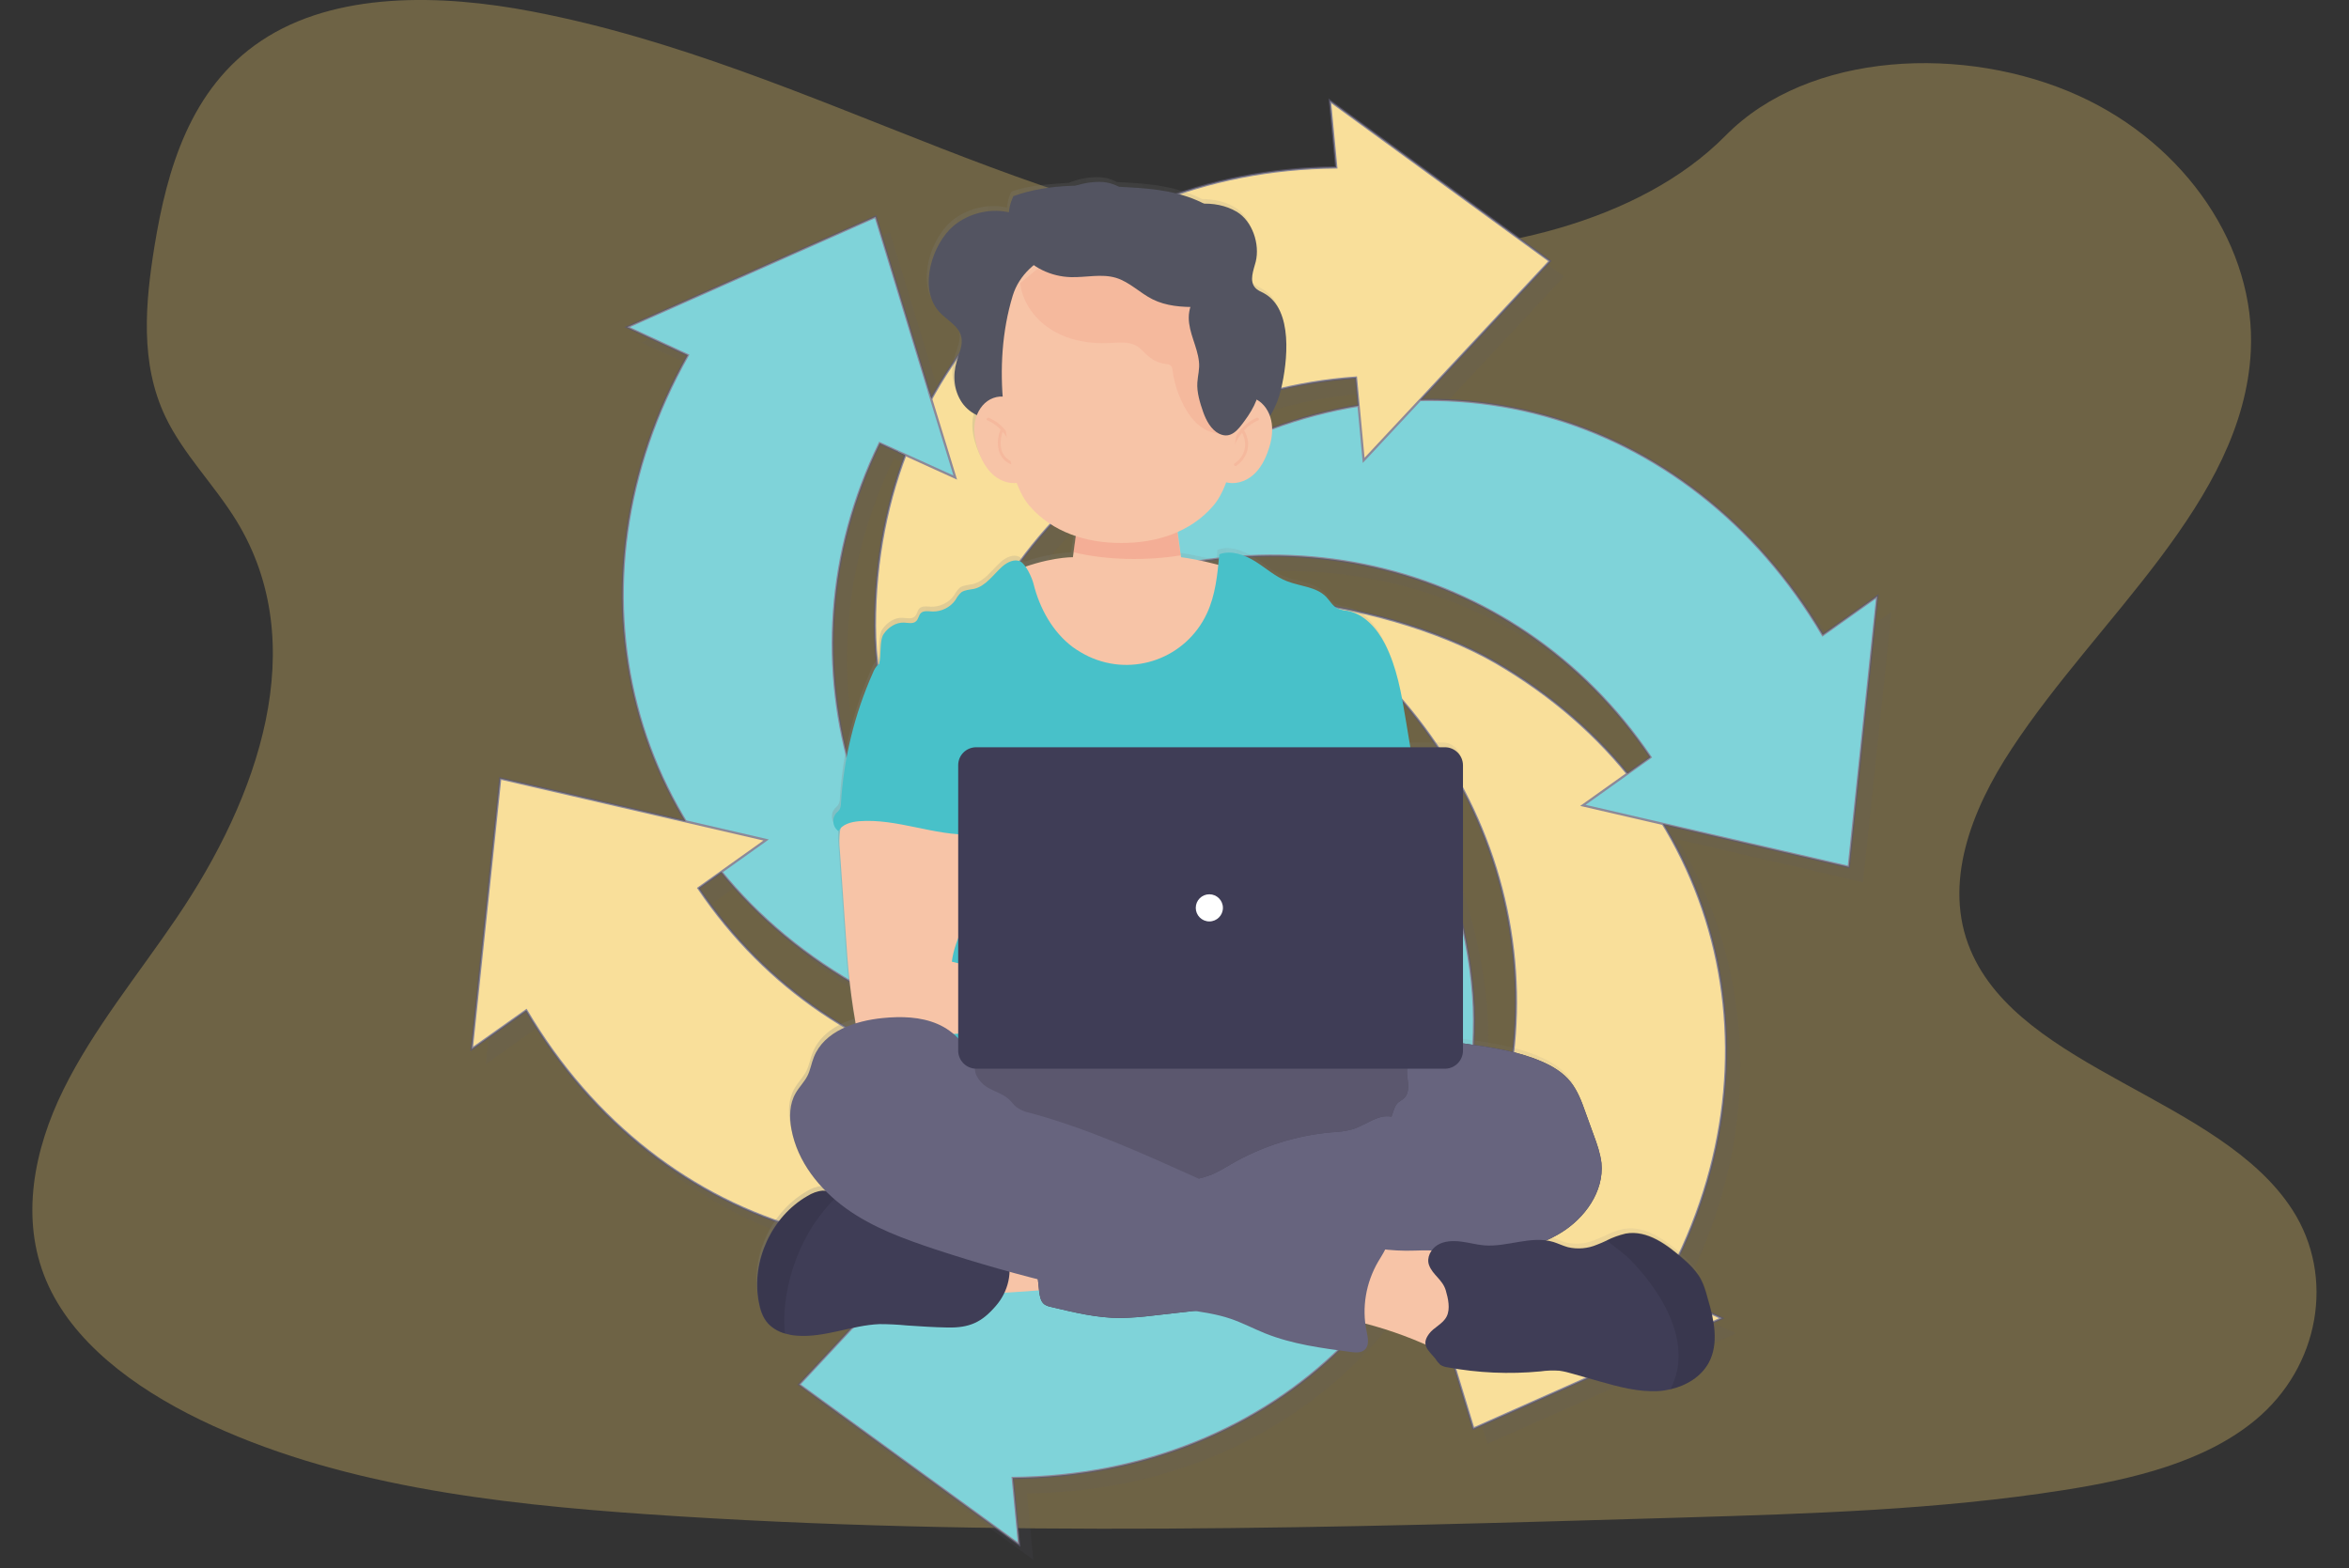 <?xml version="1.0" encoding="utf-8"?>
<!-- Generator: Adobe Illustrator 24.0.3, SVG Export Plug-In . SVG Version: 6.00 Build 0)  -->
<svg version="1.1" id="b543c902-2711-464d-9f40-b15eb324e31e"
	 xmlns="http://www.w3.org/2000/svg" xmlns:xlink="http://www.w3.org/1999/xlink" x="0px" y="0px" viewBox="0 0 1038.2 693.3"
	 style="enable-background:new 0 0 1038.2 693.3;" xml:space="preserve">
<rect x="0" y="0" width="1038.2" height="693.3" fill="#333333" stroke="none"/>
<style type="text/css">
	.st0{opacity:0.3;fill:#F7D26F;enable-background:new    ;}
	.st1{opacity:0.1;}
	.st2{fill:#5B576E;}
	.st3{fill:#FFFFFF;}
	.st4{opacity:0.7;}
	.st5{fill:#F7D26F;stroke:#5B576E;stroke-miterlimit:10;}
	.st6{fill:#48C1C9;stroke:#5B576E;stroke-miterlimit:10;}
	.st7{fill:url(#SVGID_1_);}
	.st8{fill:#F7C4A7;}
	.st9{opacity:0.28;}
	.st10{fill:#EE7668;}
	.st11{fill:#535461;}
	.st12{opacity:0.15;}
	.st13{fill:#464353;}
	.st14{fill:#48C1C9;}
	.st15{fill:#67647E;}
	.st16{fill:#3F3D56;}
	.st17{opacity:0.1;enable-background:new    ;}
</style>
<path class="st0" d="M600.8,111.4c-64.7-2.2-126.4-23.1-185.2-46S298.5,17.2,235.3,5.1C194.7-2.7,148.2-3.8,115.5,18
	C84,39,73.8,75.1,68.3,108.7c-4.1,25.3-6.5,51.8,4.8,75.5c7.8,16.4,21.7,30.2,31.4,46c33.5,54.7,9.8,122.2-26.5,175.6
	c-17,25.1-36.7,49-49.9,75.7S8.9,538.8,20.4,566c11.4,27,38.5,47.2,67.9,61.5c59.7,28.9,130,37.2,198.6,41.9
	c151.8,10.4,304.5,5.9,456.7,1.4c56.3-1.7,112.9-3.4,168.3-12.1c30.8-4.8,62.6-12.5,84.9-31c28.4-23.5,35.4-63.4,16.4-92.9
	c-31.9-49.5-120-61.8-142.3-114.9c-12.3-29.2,0.3-61.8,18.2-88.9c38.2-58.2,102.3-109.2,105.7-175.7c2.3-45.7-28.5-91.4-76.1-113
	c-50-22.7-119.3-19.8-156.1,17.7C724.6,98.5,658,113.4,600.8,111.4z"/>
<title>version control</title>
<g>
	<g class="st1">
		<path class="st2" d="M767.3,589.4l-26.9-12.3c57.1-101.2,27.5-219.5-73.4-277.8c-24.7-14.2-61.8-24.9-92.8-27.1
			c92.8,57.5,128.5,169.3,81.4,266l-33.4-15.3l35.2,115.3L767.3,589.4z"/>
		<path class="st2" d="M283.4,151.4l26.9,12.3c-57.1,101.2-27.5,219.5,73.4,277.8c24.7,14.2,61.8,24.9,92.8,27.1
			c-92.8-57.5-128.5-169.3-81.4-266l33.4,15.3l-35.2-115.3L283.4,151.4z"/>
		<path class="st2" d="M214.7,470.4l24.1-17.1c59,100.1,176.4,133.6,277.3,75.3c24.7-14.2,52.4-41.1,69.9-66.8
			c-96.2,51.6-210.9,26.7-271.1-62.5l29.9-21.3l-117.5-27.2L214.7,470.4z"/>
		<path class="st2" d="M456.7,689.5l-2.8-29.4c116.2-1.1,203.9-85.9,203.9-202.5c0-28.5-9.4-65.9-22.9-93.9
			c-3.4,109.1-82.3,195.9-189.7,203.5l-3.4-36.6l-82.3,88.1L456.7,689.5z"/>
		<path class="st2" d="M836,270.4l-24.1,17.1c-59-100.1-176.4-133.6-277.3-75.3c-24.7,14.2-52.4,41.1-69.9,66.8
			c96.2-51.6,210.9-26.7,271.1,62.5l-29.9,21.3L823.4,390L836,270.4z"/>
		<path class="st2" d="M594.1,51.4l2.8,29.4c-116.2,1.1-203.9,85.9-203.9,202.5c0,28.5,9.4,65.9,22.9,93.9
			c3.4-109.1,82.3-195.9,189.7-203.5l3.4,36.6l82.3-88.1L594.1,51.4z"/>
		<path class="st2" d="M417.8,182.9c-4.3,7.9-8.2,16.1-11.4,24.7l22,10.1L417.8,182.9z"/>
	</g>
	<g>
		<path class="st3" d="M761,582.7l-26.9-12.3c57.1-101.2,27.5-219.5-73.4-277.8c-24.7-14.2-61.8-24.9-92.8-27.1
			c92.8,57.5,128.5,169.3,81.4,266L616,516.2l35.2,115.3L761,582.7z"/>
		<path class="st3" d="M277.2,144.6L304,157c-57.1,101.2-27.5,219.5,73.4,277.8c24.7,14.2,61.8,24.9,92.8,27.1
			c-92.8-57.5-128.5-169.3-81.4-266l33.4,15.3L387,95.8L277.2,144.6z"/>
		<path class="st3" d="M208.5,463.7l24.1-17.1c59,100.1,176.4,133.6,277.3,75.3c24.7-14.2,52.4-41.1,69.9-66.8
			c-96.2,51.6-210.9,26.7-271.1-62.5l29.9-21.3l-117.5-27.2L208.5,463.7z"/>
		<path class="st3" d="M450.4,682.7l-2.8-29.4c116.2-1.1,203.9-85.9,203.9-202.5c0-28.5-9.4-65.9-22.9-93.9
			c-3.4,109.1-82.3,195.9-189.7,203.5l-3.4-36.6L353.2,612L450.4,682.7z"/>
		<path class="st3" d="M829.7,263.6l-24.1,17.1c-59-100.1-176.4-133.6-277.3-75.3c-24.7,14.2-52.4,41.1-69.9,66.8
			c96.2-51.6,210.9-26.7,271.1,62.5L699.6,356l117.5,27.2L829.7,263.6z"/>
		<path class="st3" d="M587.8,44.6l2.8,29.4C474.4,75.1,386.7,160,386.7,276.5c0,28.5,9.4,65.9,22.9,93.9
			c3.4-109.1,82.3-195.9,189.7-203.5l3.4,36.6l82.3-88.1L587.8,44.6z"/>
		<path class="st3" d="M397.1,199.7l25.1,11.4l-11.6-37.8"/>
	</g>
	<g class="st4">
		<path class="st5" d="M761,582.7l-26.9-12.3c57.1-101.2,27.5-219.5-73.4-277.8c-24.7-14.2-61.8-24.9-92.8-27.1
			c92.8,57.5,128.5,169.3,81.4,266L616,516.2l35.2,115.3L761,582.7z"/>
		<path class="st6" d="M277.2,144.6L304,157c-57.1,101.2-27.5,219.5,73.4,277.8c24.7,14.2,61.8,24.9,92.8,27.1
			c-92.8-57.5-128.5-169.3-81.4-266l33.4,15.3L387,95.8L277.2,144.6z"/>
		<path class="st5" d="M208.5,463.7l24.1-17.1c59,100.1,176.4,133.6,277.3,75.3c24.7-14.2,52.4-41.1,69.9-66.8
			c-96.2,51.6-210.9,26.7-271.1-62.5l29.9-21.3l-117.5-27.2L208.5,463.7z"/>
		<path class="st6" d="M450.4,682.7l-2.8-29.4c116.2-1.1,203.9-85.9,203.9-202.5c0-28.5-9.4-65.9-22.9-93.9
			c-3.4,109.1-82.3,195.9-189.7,203.5l-3.4-36.6L353.2,612L450.4,682.7z"/>
		<path class="st6" d="M829.7,263.6l-24.1,17.1c-59-100.1-176.4-133.6-277.3-75.3c-24.7,14.2-52.4,41.1-69.9,66.8
			c96.2-51.6,210.9-26.7,271.1,62.5L699.6,356l117.5,27.2L829.7,263.6z"/>
		<path class="st5" d="M587.8,44.6l2.8,29.4C474.4,75.1,386.7,160,386.7,276.5c0,28.5,9.4,65.9,22.9,93.9
			c3.4-109.1,82.3-195.9,189.7-203.5l3.4,36.6l82.3-88.1L587.8,44.6z"/>
		<path class="st6" d="M397.1,199.7l25.1,11.4l-11.6-37.8"/>
	</g>
	<g>
		
			<linearGradient id="SVGID_1_" gradientUnits="userSpaceOnUse" x1="333.664" y1="350.488" x2="756.483" y2="350.488" gradientTransform="matrix(1 0 0 -1 0 696)">
			<stop  offset="0" style="stop-color:#808080;stop-opacity:0.25"/>
			<stop  offset="0.54" style="stop-color:#808080;stop-opacity:0.12"/>
			<stop  offset="1" style="stop-color:#808080;stop-opacity:0.1"/>
		</linearGradient>
		<path class="st7" d="M754,572.1c-0.9-3.6-2-7.2-4-10.3c-1.9-2.6-4.1-5-6.5-7.1c-7.2-6.5-16.2-13.1-25.8-11.5
			c-3,0.6-5.9,1.7-8.5,3.1l0,0c0,0,0,0-0.1,0c-1.4,0.6-2.8,1.3-4.2,1.8c-4.1,1.7-8.5,2.1-12.8,1.1c-2.2-0.6-4.2-1.6-6.4-2.3
			c-1.1-0.3-2.1-0.5-3.2-0.7c2.1-0.9,4.2-2,6.2-3.2c10.8-6.5,19.4-18.4,18.2-31c-0.4-4.2-1.9-8.3-3.3-12.3l-3.8-10.5
			c-1.7-4.6-3.4-9.2-6.4-13c-3.4-4.2-8.1-7.1-13.1-9.2c-10.7-4.6-22.3-6.2-33.8-7.8c-0.3,0-0.5-0.1-0.8-0.1V336.2c0-4.4-3.6-8-8-8
			h-15.2l-2-12.1c-1.9-11.5-3.9-23.2-9.2-33.5c-3.5-6.8-9.1-13.2-16.6-14.6c-1.5-0.1-2.9-0.5-4.3-1c-2.2-1.1-3.4-3.4-5.1-5.2
			c-4.4-4.5-11.5-4.6-17.3-6.9c-5.2-2-9.4-5.9-14.1-8.8s-10.5-5-15.8-3.1c-0.1,1.6-0.3,3.2-0.5,4.7c-9.8-2.6-16.6-3.4-16.6-3.4
			l-0.1-0.9l0,0l-1.4-10.2c6-2.6,11.4-6.5,15.8-11.6c2.4-2.8,4.3-6.4,5.8-10.5c4.1,1.2,8.6-0.3,11.9-3c3.4-2.9,5.5-7,6.9-11.2
			c1.2-3.7,2-7.7,1.5-11.6c-0.2-1.2-0.5-2.3-0.9-3.5c2.3-3.6,3.9-7.7,4.8-11.8c2.8-11.9,5.6-35.2-7.6-42.4c-1.4-0.7-2.9-1.3-3.9-2.5
			c-2.6-3-0.7-7.6,0.3-11.4c1.9-7.7-1.4-17.9-8.4-22.1c-4.3-2.6-9.4-3.6-14.4-3.6c-10.2-5.3-21.9-6.7-33.4-7.3
			c-1.4-0.1-2.8-0.1-4.2-0.2c-2.5-1.3-5.2-2.2-8.7-2.2c-4.3,0-8.6,0.9-12.6,2.5c-8.8,0.7-17.1,0.9-25.4,3.9l0,0
			c-1.1,2.2-1.7,4.6-2,7c-0.2,0-0.5-0.1-0.7-0.1c-8.2-1.6-17.1,0.7-23.6,6c-9.5,7.9-15.8,27.5-6.7,37.9c3.3,3.8,8.7,6.2,9.9,11.1
			c1,3.7-1,7.5-2,11.2c-1.8,6-1.2,12.9,2.4,18.1c1.6,2.4,4,4.3,6.6,5.5c-0.5,1.3-0.8,2.6-1,3.9c-0.5,3.9,0.2,7.9,1.5,11.6
			c1.4,4.2,3.5,8.3,6.9,11.2c2.8,2.4,6.7,3.8,10.4,3.3c1.4,3.9,3.3,7.4,5.6,10.1c5.5,6.4,12.6,10.7,20.4,13.3l-1,7.1l0,0l-0.3,2.3
			c0,0-8.4-0.1-20.8,4.1c-0.7-1-1.5-1.8-2.2-2.2c-2.6-1.3-5.8,0.3-8,2.2c-4,3.6-7.3,8.7-12.5,9.9c-1.9,0.4-4,0.4-5.6,1.5
			c-1.1,1-1.9,2.1-2.6,3.4c-2.3,3.3-6.2,5.2-10.2,5.1c-1.8-0.1-4-0.5-5.2,0.8c-0.9,1-1,2.6-2,3.5c-1.4,1.3-3.5,0.7-5.4,0.6
			c-3.6-0.2-6.9,2.1-8.9,5s-1,9.4-2,12.9c0,0.1,0.1,0.1,0.1,0.2c-0.2,0.2-0.4,0.4-0.6,0.6c-1,1-1.7,2.2-2.2,3.5
			c-8.1,18.2-12.9,37.7-14.1,57.6c0,1-0.2,1.9-0.7,2.8c-0.4,0.6-0.9,1.1-1.5,1.6c-2,2.3-1.7,5.8,0.7,7.8c0.1,0.1,0.2,0.2,0.3,0.2
			c0.3-0.5,0.6-1,1-1.4c-0.1,0.4-0.2,0.8-0.3,1.2c-0.4,2.9-0.4,5.8-0.1,8.7l2.9,41.3c0.3,3.9,0.5,7.8,0.9,11.7
			c0.7,7.5,1.7,15,3,22.5c0,0.3,0.1,0.7,0.2,1c-8.1,2.6-15.3,7.2-18.4,14.9c-1.1,2.7-1.5,5.6-2.8,8.2c-1.4,2.8-3.8,5.1-5.3,7.8
			c-2.7,4.7-2.8,10.5-1.8,15.9c1.9,10.4,7.6,19.7,15.1,27.2c-0.4,0-0.7-0.1-1.1-0.1c-2.4,0.3-4.8,1.1-6.8,2.4
			c-13.8,8-22.4,23.9-22.2,39.8c0,2.3,0.3,4.5,0.7,6.8c0.7,3.5,1.8,7,4.1,9.7c2,2.1,4.5,3.7,7.3,4.4l0,0l0,0c1.7,0.5,3.5,0.9,5.4,1
			c12.3,1,24.2-4.7,36.6-5.1c4.1-0.1,8.2,0.1,12.2,0.6c5.9,0.5,11.9,0.8,17.9,0.9c9.7,0.2,15.1-2.3,21.3-9.5
			c1.6-1.8,2.8-3.8,3.8-5.9c5.3-0.3,11.1-0.8,15.3-1.1c0,0.2,0,0.4,0.1,0.6c0.2,2,0.6,4.2,2.2,5.5c0.9,0.6,1.9,1,3,1.2
			c10.1,2.5,20.3,4.9,30.7,4.9c4.9-0.1,9.8-0.5,14.6-1.1l18.1-2.1c5.4,0.8,10.7,1.7,15.8,3.4c5.3,1.8,10.2,4.4,15.4,6.5
			c12,4.8,24.9,6.5,37.7,8.2c2.2,0.3,4.7,0.5,6.3-1c2.1-1.9,1.4-5.3,0.8-8.1c-0.2-1.1-0.4-2.3-0.6-3.4c8.6,2.2,17,5.1,25.2,8.7
			c0.5,0.2,1,0.4,1.5,0.6c0.4,2.2,2.4,3.9,4.4,6.2c0.6,1,1.4,1.9,2.2,2.7c1,0.6,2,1,3.2,1.1c13.5,2.5,27.3,3.1,41,1.8
			c2.8-0.4,5.6-0.5,8.4-0.3c2.1,0.3,4.1,0.7,6.1,1.4l11.6,3.3c8.5,2.4,17.3,4.9,26.1,4.3c1.8-0.1,3.6-0.4,5.3-0.8
			c7-1.6,13.5-5.5,16.9-11.7c0.5-0.9,0.8-1.7,1.2-2.6C758.4,589.8,756.4,580.5,754,572.1z"/>
		<g>
			<g>
				<g>
					<path class="st8" d="M603.3,301.4c-15-47.5-81.3-55.1-81.3-55.1l-4.4-32l-15.6-5.9v-3l-3.9,1.5l-3.9-1.5v3l-15.6,5.9l-4.4,32
						c0,0-45.7-0.7-81.3,55.1c-18.3,28.4,56.7,52.6,101.2,67.4v2.5c1.3-0.4,2.6-0.8,3.9-1.3c1.3,0.4,2.6,0.9,3.9,1.3v-2.5
						C546.5,354,613.4,333.5,603.3,301.4z"/>
					<g class="st9">
						<path class="st10" d="M521.8,245.5l-4.3-31.1l-15.6-5.9v-3L498,207l-3.9-1.5v3l-15.6,5.9l-4.1,29.7
							C489.2,247.7,506.8,247.9,521.8,245.5z"/>
					</g>
				</g>
				<g>
					<path class="st11" d="M553.9,191.8c6.5-4.6,10.5-12.1,12.3-19.8c2.8-11.9,5.6-35.2-7.6-42.4c-1.4-0.7-2.9-1.3-3.9-2.5
						c-2.6-3-0.7-7.6,0.3-11.4c1.9-7.7-1.4-17.9-8.4-22.1c-4.9-2.9-10.7-3.9-16.4-3.5c-8,0.6-16.5,3.6-23.7,0.1
						c-7.5-3.7-11.5-9.8-20.6-9.8c-8.4,0-16.8,3.3-23,9c-2.2,2-4.2,4.3-7,5.2c-3.4,1.1-7.1-0.2-10.7-0.9c-8.2-1.6-17.1,0.7-23.6,6
						c-9.5,7.9-15.8,27.5-6.7,37.9c3.3,3.8,8.7,6.2,9.9,11.1c1,3.7-1,7.5-2,11.2c-1.8,6-1.2,12.9,2.4,18.1
						c3.6,5.2,10.4,8.2,16.5,6.5"/>
				</g>
				<g>
					<path class="st8" d="M447.5,176.6c-3.3-2.1-7.9-1.6-11.1,0.7c-3.2,2.3-5.1,6.1-5.6,10c-0.5,3.9,0.2,7.9,1.5,11.6
						c1.4,4.2,3.5,8.3,6.9,11.2c3.4,2.9,8.2,4.3,12.4,2.9"/>
				</g>
				<g>
					<path class="st8" d="M545.4,176.6c3.3-2.1,7.9-1.6,11.1,0.7s5.1,6.1,5.6,10c0.5,3.9-0.2,7.9-1.5,11.6
						c-1.4,4.2-3.5,8.3-6.9,11.2c-3.4,2.9-8.2,4.3-12.4,2.9"/>
				</g>
				<g class="st12">
					<g>
						<path class="st10" d="M436.4,185.8c8.8,3.8,11.8,13.1,14.2,21.6c0.2,0.8,1.5,0.5,1.3-0.3c-2.5-8.8-5.7-18.5-14.8-22.4
							C436.3,184.4,435.6,185.5,436.4,185.8L436.4,185.8z"/>
					</g>
					<g>
						<path class="st10" d="M555.4,184.7c-9.1,3.9-12.3,13.6-14.8,22.4c-0.2,0.8,1,1.2,1.3,0.3c2.4-8.5,5.4-17.8,14.2-21.6
							C556.8,185.5,556.2,184.4,555.4,184.7L555.4,184.7z"/>
					</g>
					<g>
						<path class="st10" d="M548.4,190.4c3.3,4.9,2.3,11.1-2.7,14.4c-0.7,0.5,0,1.6,0.7,1.1c5.5-3.7,6.9-10.7,3.1-16.2
							C549.1,189,547.9,189.7,548.4,190.4L548.4,190.4z"/>
					</g>
					<g>
						<path class="st10" d="M442.2,189.9c-2.4,5.9-1.4,13.5,5.4,15.6c0.8,0.3,1.2-1,0.3-1.3c-6.2-1.9-6.6-8.8-4.5-14
							C443.8,189.5,442.6,189.1,442.2,189.9L442.2,189.9z"/>
					</g>
				</g>
				<g>
					<path class="st8" d="M543.6,130.7c-5.6-18.4-29.5-25.1-48-24.4c-18.5-0.8-42.3,5.9-48,24.4c-4.8,15.8-5.7,32.5-4.1,48.8
						c1.3,13.1,2.6,33.7,11.5,44.1c10.1,11.7,25.3,16.5,40.6,16.4c15.3,0.1,30.6-4.7,40.6-16.4c8.9-10.3,10.2-31,11.5-44.1
						C549.3,163.2,548.4,146.5,543.6,130.7z"/>
				</g>
				<g class="st12">
					<path class="st10" d="M450.9,125.2c1,8.7,6.8,16.4,14.4,20.9c7.5,4.5,16.5,6,25.3,5.5c4.8-0.2,10-0.9,13.7,2.8
						c3.5,3.4,5.7,5.8,11,6.5c0.6,0.1,1.3,0.1,1.9,0.5c0.8,0.6,1,1.7,1.1,2.7c0.7,5.1,2.3,10,4.6,14.6c1.9,3.8,4.4,7.4,7.8,9.9
						s7.9,3.8,12,2.8c0.8-8.3,3.1-16.4,4.7-24.6c1.6-8.2,2.4-16.8,0.1-24.8c-3.2-11-12-19.7-22-25.1c-10.1-5.5-21.4-8.1-32.6-10.4
						c-5.7-1.2-11.4-2.3-17.2-2.1"/>
				</g>
				<g>
					<path class="st11" d="M537.4,124.1c-6.9,2.2-12,9.1-12,16.3c0,6.7,3.8,12.8,4.5,19.4c0.4,3.3-0.5,6.1-0.7,9.3
						c-0.3,4.3,1.2,9.1,2.6,13.1c1.3,3.6,3.4,7.7,7,9.5c5.3,2.6,8.5-1.9,11.3-5.7c4.2-5.7,7.4-12,6.7-19.2
						c-0.7-6.7-3.6-13.1-4.7-19.7c-1.2-7-0.9-23.2-10.1-25.2"/>
				</g>
				<g>
					<path class="st11" d="M447.9,86.7c-3.8,7.8-2.4,17.7,2.8,24.6c5.2,6.9,13.9,11,22.6,11.2c6.7,0.2,13.5-1.6,19.9,0.3
						c6,1.8,10.6,6.7,16.2,9.5c6,3,12.9,3.5,19.7,3.4c6.8-0.1,14.3-1.3,18.6-6.5c2.4-2.9,3.5-6.8,3.6-10.5
						c0.4-11.8-7.9-22.6-18.3-28.2c-10.4-5.7-22.5-7.1-34.2-7.7C481.5,81.8,464.2,80.8,447.9,86.7"/>
				</g>
			</g>
			<path class="st8" d="M430.9,571.1c-2.1-4.8-4.1-10.3-2-15.1c1.4-2.8,3.7-5.1,6.6-6.2c2.9-1.2,5.9-1.9,9-2.2
				c9.7-1.3,19.5-1.4,29.3-0.4c0.7,5.6-0.8,11.3-2.1,16.8c-1.2,5-1.8,5.7-7,6C461.4,570.1,431.7,572.9,430.9,571.1z"/>
			<ellipse class="st13" cx="520" cy="498.8" rx="143" ry="40"/>
			<ellipse class="st2" cx="520" cy="498.8" rx="143" ry="40"/>
			<path class="st14" d="M625.1,341l-3.8-22.9c-1.9-11.5-3.9-23.2-9.2-33.5c-3.5-6.8-9.1-13.2-16.6-14.6c-1.5-0.1-2.9-0.5-4.3-1
				c-2.2-1.1-3.4-3.4-5.1-5.2c-4.4-4.5-11.5-4.6-17.3-6.9c-5.2-2-9.4-5.9-14.1-8.8s-10.5-5-15.8-3.1c-0.8,9-1.7,18.1-5.5,26.2
				c-9.2,19.7-32.5,28.2-52.2,19c-2.5-1.2-4.9-2.6-7.1-4.2c-8.9-6.7-14.6-17.1-17.3-27.9c-0.6-2.6-3.4-8.7-5.8-9.9
				c-2.6-1.3-5.8,0.3-8,2.2c-4,3.6-7.3,8.7-12.5,9.9c-1.9,0.4-4,0.4-5.6,1.5c-1.1,1-1.9,2.1-2.6,3.4c-2.3,3.3-6.2,5.2-10.2,5.1
				c-1.8-0.1-4-0.5-5.2,0.8c-0.9,1-1,2.6-2,3.5c-1.4,1.3-3.5,0.7-5.4,0.6c-3.6-0.1-6.9,2.1-8.9,5s-1,9.4-2,12.9
				c10.9,24.3,20.9,48.7,31.9,73c0.5,0.9,0.8,1.9,0.8,3c-0.2,1.1-0.7,2.1-1.4,3c-5.4,8.6-5.2,19.4-4.6,29.6s1.3,20.8-3.2,29.9
				c-1.2,2.5-2.8,4.8-4,7.3c-2.7,5.6-3.7,23.7-2.1,29.7h226.1c-4.3-11.8-2.7-35.6-1.8-48.2c0.6-8.8-1-17.6-1.7-26.4
				C627,376,628.1,359,625.1,341z"/>
			<path class="st8" d="M371.3,367.2c-0.4,2.9-0.4,5.8-0.1,8.7l2.9,41.3c0.3,3.9,0.5,7.8,0.9,11.7c0.7,7.5,1.7,15,3,22.5
				c0.1,2.2,1.9,3.9,4.1,3.9c12.6,2.7,25.7,2.6,38.6,1.8c19.7-1.1,39.4-3.6,59.1-3.2c5.1,0.1,11,0,14.1-4s1.3-10.5-2.7-13.7
				s-9.5-4-14.6-4c-6.8-0.1-13.7,0.9-20.5,0.5c-6.2-0.4-12.4-1.9-18.4-3.4l-17-4.2c0.6-5.2,2.6-10,4.5-14.9
				c3.3-8.7,6.5-17.6,6.5-26.9s-3.4-19.1-11.1-24.4c-6.3-4.4-14.3-5.2-21.9-5c-5.6,0.2-15.1-1.2-20.2,1
				C374.4,356.7,372,363.3,371.3,367.2z"/>
			<path class="st13" d="M636.7,461.6c3.3-1.3,7-0.8,10.6-0.3c11.5,1.6,23.1,3.2,33.8,7.8c5,2.1,9.8,5,13.1,9.2
				c3,3.8,4.8,8.4,6.4,13l3.8,10.5c1.5,4,2.9,8.1,3.4,12.3c1.2,12.6-7.4,24.5-18.2,31c-10.8,6.5-23.6,8.9-36,11.3
				c-12.4,2.4-24.9,5.1-37.3,8c-5.8,1.5-11.6,2.6-17.5,3.5c-13.2,1.5-27.1-0.7-39.7,3.7c-5,1.8-9.9,4.3-15.1,5.6
				c-3.4,0.7-6.9,1.3-10.4,1.6l-23.8,2.7c-4.8,0.6-9.7,1-14.6,1.1c-10.4,0-20.6-2.5-30.7-4.9c-1.1-0.2-2.1-0.6-3-1.2
				c-1.6-1.3-1.9-3.5-2.2-5.5c-1-8.9-1.9-17.9-2.7-26.8c-0.2-2.9-0.4-6.1,1.2-8.5c2-3,5.9-3.9,9.5-4.5c15.1-2.5,30.4-3.5,45.7-3.2
				c5.8-5.8,15.4-5.8,23-9c2.8-1.3,5.5-2.8,8.1-4.4c13.6-7.9,28.8-12.7,44.5-14.1c3.1-0.1,6.1-0.5,9.1-1.3
				c5.9-1.8,11.3-6.8,17.3-5.6c0.8-2.1,1.3-4.8,3-6.3c0.9-0.7,1.9-1.2,2.7-2c1.7-1.7,1.8-4.3,1.6-6.7c-0.2-2.4-0.8-4.8-0.2-7.1
				c0.3-0.9,0.6-1.7,1.1-2.5C626.2,463.8,630.7,461.1,636.7,461.6z"/>
			<path class="st15" d="M636.7,461.6c3.3-1.3,7-0.8,10.6-0.3c11.5,1.6,23.1,3.2,33.8,7.8c5,2.1,9.8,5,13.1,9.2
				c3,3.8,4.8,8.4,6.4,13l3.8,10.5c1.5,4,2.9,8.1,3.4,12.3c1.2,12.6-7.4,24.5-18.2,31c-10.8,6.5-23.6,8.9-36,11.3
				c-12.4,2.4-24.9,5.1-37.3,8c-5.8,1.5-11.6,2.6-17.5,3.5c-13.2,1.5-27.1-0.7-39.7,3.7c-5,1.8-9.9,4.3-15.1,5.6
				c-3.4,0.7-6.9,1.3-10.4,1.6l-23.8,2.7c-4.8,0.6-9.7,1-14.6,1.1c-10.4,0-20.6-2.5-30.7-4.9c-1.1-0.2-2.1-0.6-3-1.2
				c-1.6-1.3-1.9-3.5-2.2-5.5c-1-8.9-1.9-17.9-2.7-26.8c-0.2-2.9-0.4-6.1,1.2-8.5c2-3,5.9-3.9,9.5-4.5c15.1-2.5,30.4-3.5,45.7-3.2
				c5.8-5.8,15.4-5.8,23-9c2.8-1.3,5.5-2.8,8.1-4.4c13.6-7.9,28.8-12.7,44.5-14.1c3.1-0.1,6.1-0.5,9.1-1.3
				c5.9-1.8,11.3-6.8,17.3-5.6c0.8-2.1,1.3-4.8,3-6.3c0.9-0.7,1.9-1.2,2.7-2c1.7-1.7,1.8-4.3,1.6-6.7c-0.2-2.4-0.8-4.8-0.2-7.1
				c0.3-0.9,0.6-1.7,1.1-2.5C626.2,463.8,630.7,461.1,636.7,461.6z"/>
			<path class="st16" d="M440.1,577.3c-6.2,7.2-11.6,9.7-21.3,9.5c-6-0.1-11.9-0.5-17.9-0.9c-4.1-0.4-8.2-0.6-12.2-0.6
				c-12.3,0.5-24.3,6.1-36.6,5.1c-1.8-0.1-3.6-0.5-5.4-1c-2.8-0.8-5.3-2.3-7.3-4.4c-2.4-2.7-3.5-6.2-4.1-9.7
				c-3.3-17.9,5.7-37.5,21.5-46.6c2.1-1.3,4.4-2.2,6.8-2.4c2.4,0,4.8,0.5,6.9,1.5l0.1,0.1c6.4,2.6,12.2,6.5,17.1,11.4
				c0.7,0.9,1.6,1.6,2.6,2.1c1,0.4,2,0.6,3.1,0.6l13.1,0.8c2.2,0.1,4.4,0.4,6.6,0.9c2.4,0.8,4.7,1.8,6.9,3c7.1,3.2,14.9,4,22.5,5.2
				c0.7,0,1.4,0.3,2,0.8c0.3,0.4,0.5,0.8,0.6,1.3C447.7,562.2,445.7,570.9,440.1,577.3z"/>
			<path class="st17" d="M370.8,527.9c-5.1,4.9-9.5,10.4-13.1,16.4c-5.8,10-9.5,21.1-10.7,32.5c-0.5,4.2-0.5,8.4-0.1,12.6
				c-2.8-0.8-5.3-2.3-7.3-4.4c-2.4-2.7-3.5-6.2-4.1-9.7c-3.3-17.9,5.7-37.5,21.5-46.6c2.1-1.3,4.4-2.2,6.8-2.4
				c2.4,0,4.8,0.5,6.9,1.5L370.8,527.9z"/>
			<path class="st8" d="M625.3,552.8c7.4-0.2,15.6-0.6,21,4.4c5.1,4.7,5.8,12.4,6.2,19.3l0.4,8.1c0.1,2.5,0.2,5-0.8,7.3
				c-1.8,4-6.6,5.9-11,5.7c-4.4-0.2-8.5-2.2-12.5-3.9c-10.9-4.7-22.3-8.3-34-10.7c0.4-5.6,1-11.1,1.9-16.7
				c0.6-3.8,0.7-10.2,3.3-13.4c2.7-3.4,6.2-1.5,9.9-0.9C614.8,552.7,620.1,553,625.3,552.8z"/>
			<path class="st15" d="M431,471.7c0,1-1.6,0-1.7-1.1c-1.1-8.1-7.5-14.8-15-18s-16-3.4-24.1-2.6c-12.2,1.2-26,5.8-30.5,17.3
				c-1.1,2.7-1.5,5.6-2.8,8.2c-1.4,2.8-3.8,5.1-5.3,7.8c-2.7,4.7-2.8,10.5-1.8,15.9c2.6,14.3,12.4,26.5,24.2,35
				c11.8,8.5,25.7,13.5,39.5,18.1c36.5,12,74,21,112,26.8c6.2,0.9,12.4,1.8,18.3,3.8c5.3,1.8,10.2,4.4,15.4,6.5
				c12,4.8,24.9,6.5,37.7,8.2c2.2,0.3,4.7,0.5,6.3-1c2.1-1.9,1.4-5.3,0.8-8.1c-2.2-10.5-0.3-21.5,5.1-30.8c2.1-3.6,4.9-7.3,4.5-11.5
				c-0.5-4.9-5.3-8.3-10.1-9.1c-4.8-0.8-9.7,0.4-14.6,1c-1.7,0.2-3.5,0.4-5-0.5c-0.7-0.5-1.4-1.1-1.9-1.7c-6.8-6.6-17.2-8-25.5-3.6
				c-1.8,1-4.5-1.2-6.4-2.1l-21-9.5c-24.2-10.9-48.4-21.9-74-28.8c-2-0.4-4-1.2-5.7-2.4c-1.3-1-2.2-2.4-3.4-3.5
				c-2.6-2.4-6.1-3.4-9.2-5.1C433.7,479.2,430.3,475.1,431,471.7z"/>
			<path class="st16" d="M755.2,602.4c-3.4,6.2-9.9,10.1-16.9,11.7c-1.8,0.4-3.5,0.7-5.3,0.8c-8.9,0.5-17.6-1.9-26.1-4.3l-11.6-3.3
				c-2-0.6-4-1.1-6.1-1.4c-2.8-0.2-5.6-0.1-8.4,0.3c-13.7,1.3-27.5,0.7-41-1.8c-1.1-0.1-2.2-0.5-3.2-1.1c-0.8-0.8-1.6-1.7-2.2-2.7
				c-3.1-3.8-6.5-6-2.8-11c2.1-2.9,6.1-4.3,7.8-7.7c1.7-3.4,0.6-8.1-0.4-11.5c-1.4-4.8-5.8-6.8-7.4-11.2c-1.2-3.3,0.8-7.1,3.8-8.9
				s6.7-1.9,10.2-1.5s6.9,1.4,10.4,1.7c10.3,0.8,20.8-4.5,30.6-1.5c2.2,0.7,4.2,1.7,6.4,2.3c4.3,1,8.8,0.6,12.8-1.1
				c1.4-0.5,2.9-1.2,4.2-1.8c2.7-1.4,5.6-2.4,8.5-3.1c9.6-1.7,18.5,5,25.8,11.5c2.5,2.1,4.7,4.5,6.5,7.1c2,3.1,3.1,6.8,4,10.3
				C757.6,583.4,759.8,593.9,755.2,602.4z"/>
			<path class="st17" d="M755.2,602.4c-3.4,6.2-9.9,10.1-16.9,11.7c2.7-5.3,4-11.2,3.5-17.2c-0.6-9.5-4.8-18.5-10.1-26.4
				c-3.3-4.9-7-9.4-11.1-13.6c-3.2-3.2-7.1-5.7-10.5-8.7c2.7-1.4,5.6-2.4,8.5-3.1c9.6-1.7,18.5,5,25.8,11.5c2.5,2.1,4.7,4.5,6.5,7.1
				c2,3.1,3.1,6.8,4,10.3C757.6,583.4,759.8,593.9,755.2,602.4z"/>
			<path class="st14" d="M388,293.9c-1,1-1.7,2.2-2.2,3.5c-8.1,18.2-12.9,37.7-14.1,57.6c0,1-0.2,1.9-0.6,2.8
				c-0.4,0.6-0.9,1.1-1.5,1.6c-2,2.3-1.7,5.8,0.7,7.8c0.1,0.1,0.2,0.2,0.3,0.2c1.6-3.1,5.6-4.1,9.1-4.4c16.8-1.3,33.2,6.5,50.1,5.9
				c-1.2-4.1-2.9-8.1-3.9-12.2c-4.3-18.5,6.4-38.6-0.1-56.4c-1.3-3.6-3.5-7.1-6.9-8.6c-1.4-0.6-2.9-1-4.4-1.2
				c-4.3-0.8-12.7-4.1-16.9-2.7c-1.5,0.5-2.1,1.9-3.4,2.8C392.2,291.8,389.6,292.2,388,293.9z"/>
			<path class="st16" d="M431.5,330.3h207.1c4.4,0,8,3.6,8,8v126.1c0,4.4-3.6,8-8,8H431.5c-4.4,0-8-3.6-8-8V338.2
				C423.5,333.8,427.1,330.3,431.5,330.3z"/>
			<circle class="st3" cx="534.5" cy="401.3" r="6"/>
		</g>
	</g>
</g>
</svg>
